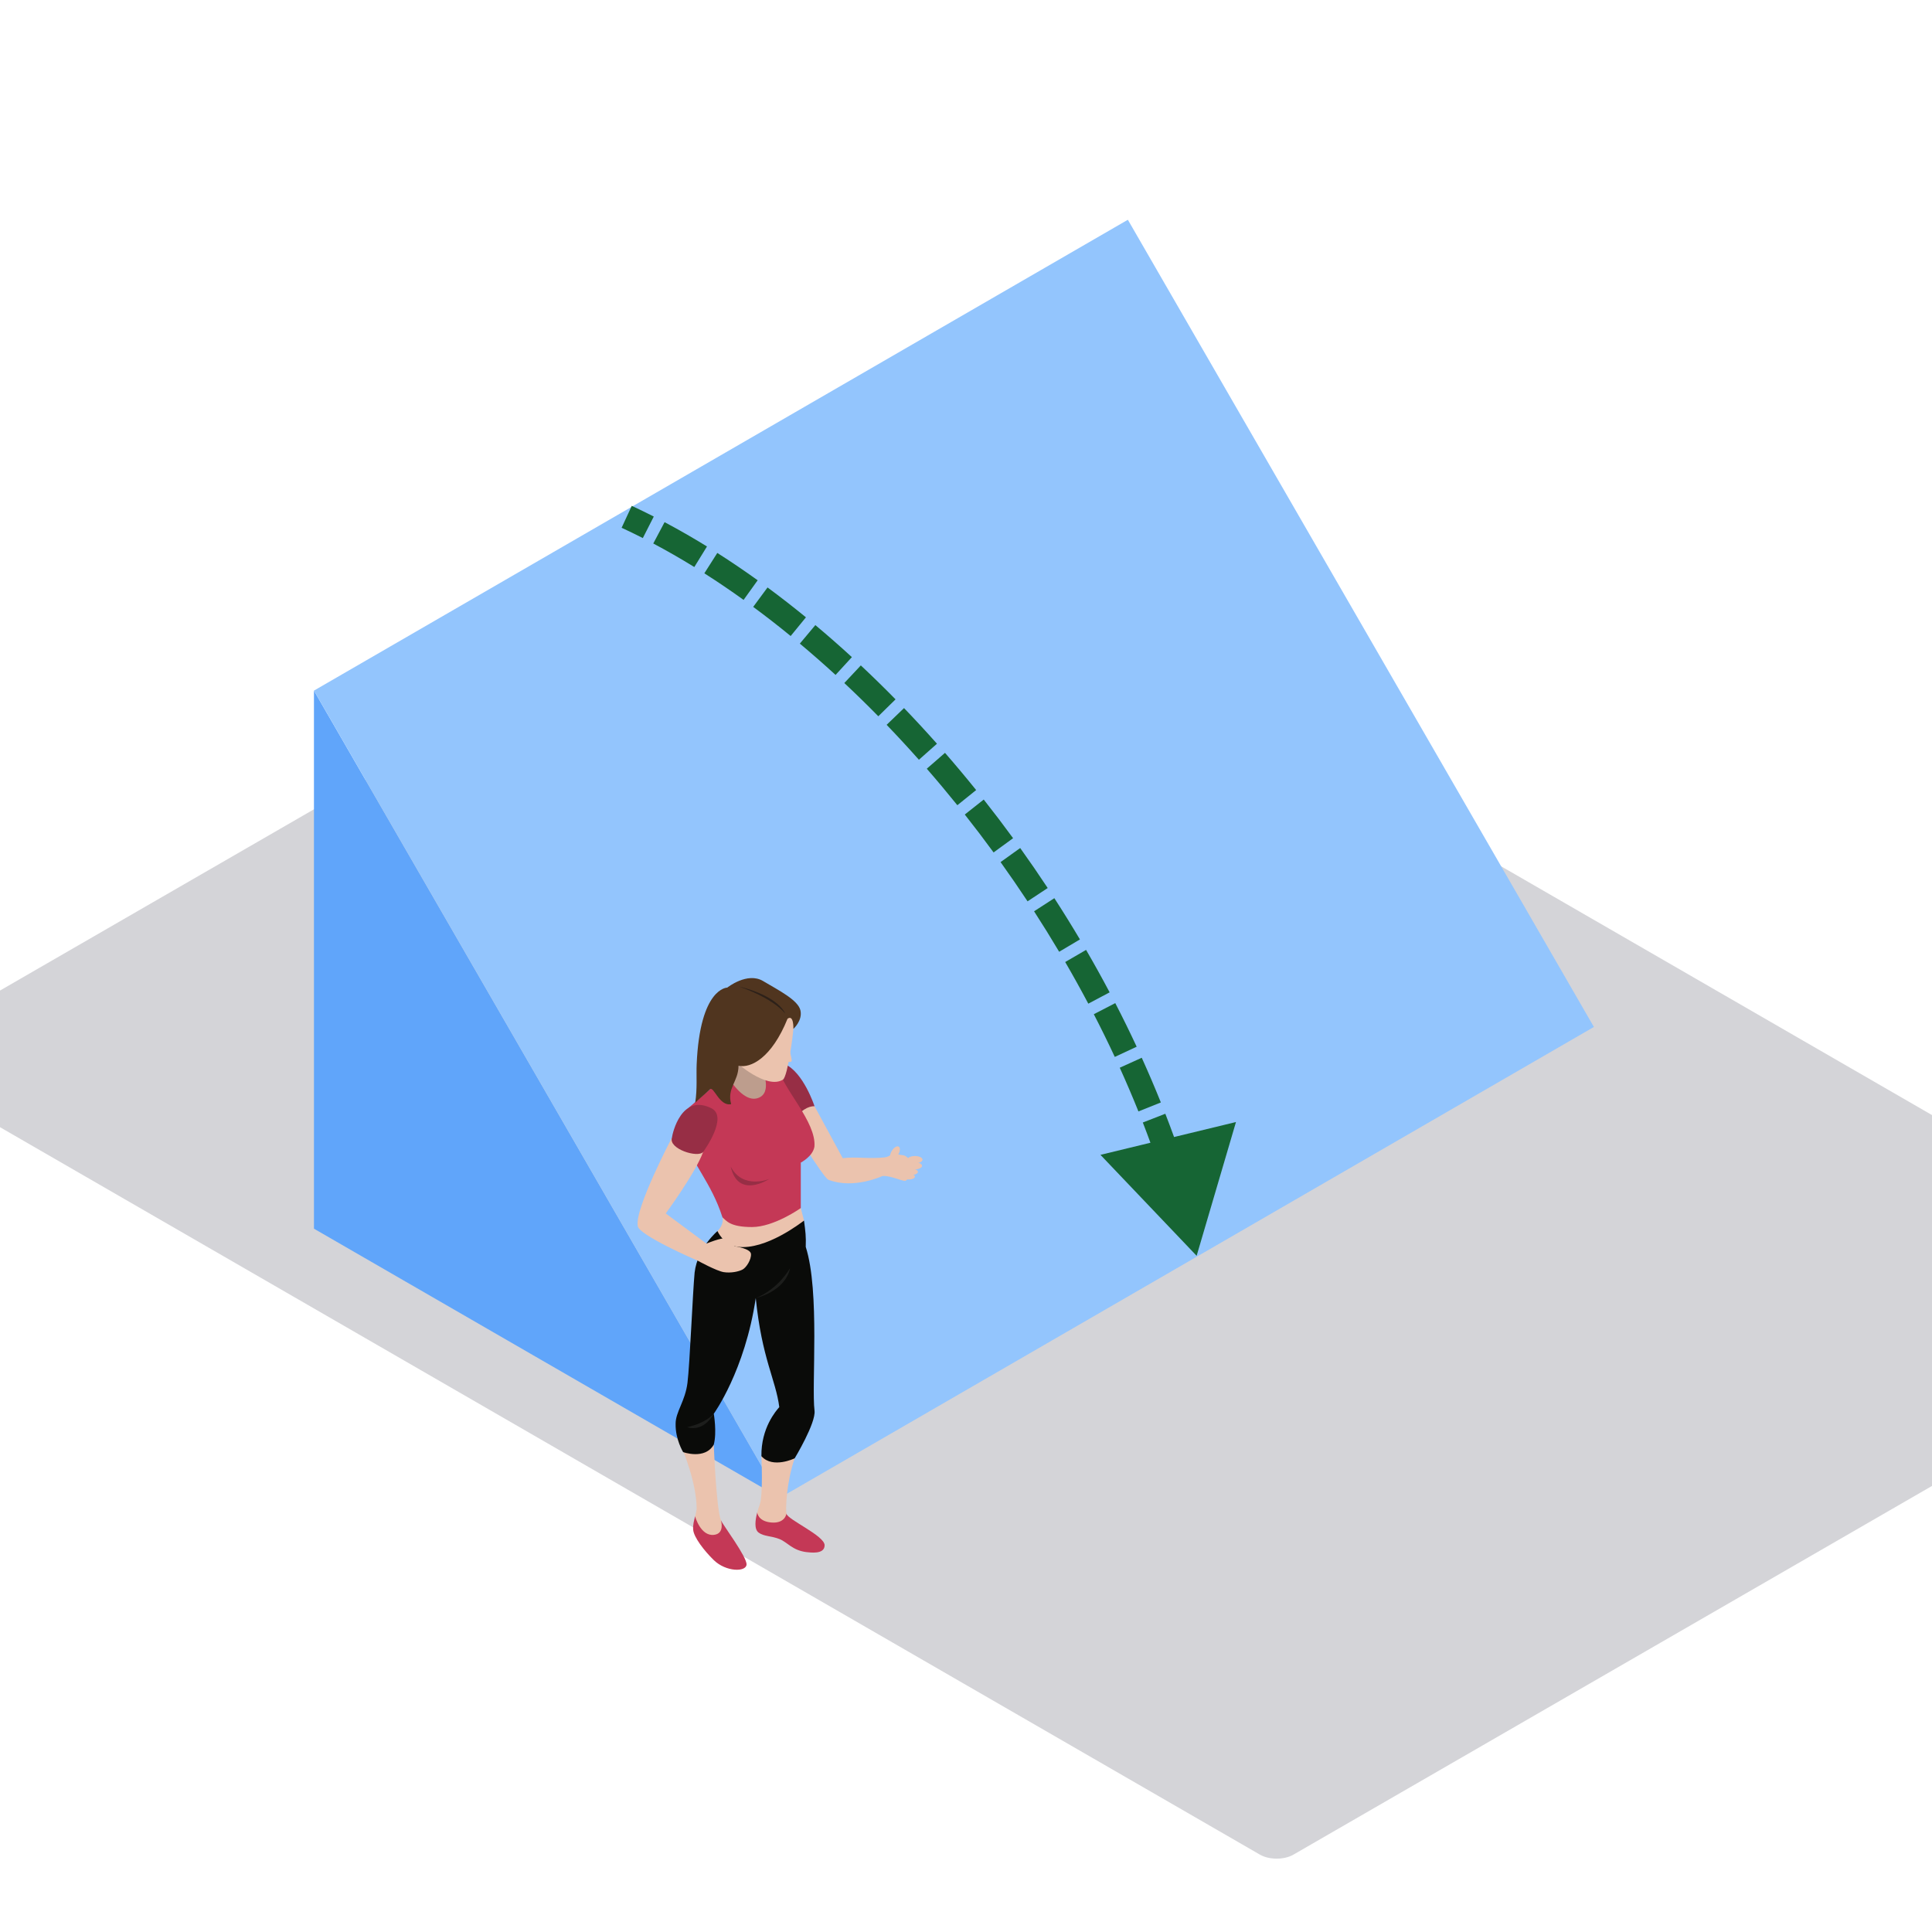 <svg width="800" height="800" viewBox="0 0 800 800" fill="none" xmlns="http://www.w3.org/2000/svg">
<g clip-path="url(#clip0_7674_25120)">
<rect width="667.022" height="466.915" rx="8" transform="matrix(0.866 0.5 -0.866 0.5 355.353 205)" fill="#D4D4D8"/>
<path d="M322.957 620.182L130 285.971L130.007 508.774L322.957 620.182Z" fill="#60A5FA"/>
<path d="M467.022 91L130 285.971L322.959 620.208L660 425.237L467.022 91Z" fill="#93C5FD"/>
<path d="M495.5 520L511.791 464.611L455.677 478.197L495.5 520ZM257.399 218.537C260.323 219.891 263.251 221.314 266.182 222.804L270.714 213.89C267.677 212.346 264.639 210.869 261.601 209.463L257.399 218.537ZM270.505 225.05C276.171 228.055 281.841 231.308 287.502 234.795L292.747 226.281C286.912 222.687 281.055 219.327 275.191 216.216L270.505 225.05ZM291.653 237.395C297.087 240.855 302.509 244.528 307.905 248.402L313.737 240.279C308.196 236.301 302.621 232.524 297.024 228.96L291.653 237.395ZM311.883 251.299C317.086 255.139 322.262 259.163 327.398 263.361L333.726 255.619C328.466 251.319 323.161 247.193 317.821 243.253L311.883 251.299ZM331.2 266.506C336.173 270.671 341.107 274.996 345.99 279.473L352.748 272.102C347.757 267.526 342.711 263.102 337.619 258.839L331.2 266.506ZM349.613 282.831C354.36 287.279 359.056 291.868 363.691 296.59L370.827 289.585C366.096 284.765 361.301 280.078 356.45 275.533L349.613 282.831ZM367.133 300.133C371.654 304.834 376.113 309.659 380.502 314.6L387.979 307.96C383.503 302.921 378.954 297.998 374.341 293.201L367.133 300.133ZM383.763 318.309C388.055 323.238 392.276 328.277 396.417 333.419L404.205 327.146C399.984 321.905 395.681 316.768 391.304 311.741L383.763 318.309ZM399.495 337.277C403.554 342.416 407.533 347.652 411.422 352.977L419.498 347.079C415.534 341.652 411.479 336.316 407.342 331.078L399.495 337.277ZM414.312 356.974C418.131 362.307 421.859 367.725 425.489 373.221L433.833 367.71C430.134 362.109 426.335 356.587 422.443 351.152L414.312 356.974ZM428.186 377.348C431.753 382.862 435.22 388.451 438.578 394.106L447.176 388.999C443.752 383.234 440.218 377.537 436.582 371.916L428.186 377.348ZM441.075 398.356C444.377 404.04 447.568 409.788 450.64 415.592L459.478 410.913C456.343 404.992 453.089 399.129 449.722 393.333L441.075 398.356ZM452.924 419.959C455.943 425.803 458.84 431.7 461.608 437.643L470.673 433.421C467.847 427.352 464.889 421.332 461.808 415.369L452.924 419.959ZM463.665 442.121C466.381 448.116 468.963 454.153 471.403 460.225L480.682 456.496C478.187 450.288 475.548 444.118 472.774 437.995L463.665 442.121ZM473.215 464.806C475.602 470.941 477.842 477.109 479.928 483.301L489.405 480.108C487.268 473.767 484.975 467.455 482.535 461.181L473.215 464.806ZM481.472 487.973C483.499 494.236 485.366 500.521 487.066 506.819L496.72 504.214C494.977 497.752 493.062 491.309 490.986 484.893L481.472 487.973Z" fill="#166534"/>
<path fill-rule="evenodd" clip-rule="evenodd" d="M331.591 500.231C332.138 502.373 332.923 505.419 332.923 505.419L326.297 515.128L311.91 519.877L303.556 519.241L296.552 512.292C296.552 512.292 295.836 513.117 297.091 509.759C300.056 506.81 299.159 504.073 299.159 504.073L317.654 498.998C317.654 498.998 331.25 498.89 331.591 500.231Z" fill="#EBC3AE"/>
<path fill-rule="evenodd" clip-rule="evenodd" d="M313.552 626.287C312.758 629.283 312.197 633.151 314.099 634.591C316.253 636.229 319.436 635.964 322.768 637.29C326.094 638.617 328.076 641.954 333.869 642.686C335.361 642.817 341.455 643.828 341.455 639.858C341.455 635.88 326.102 629.254 325.653 626.786L313.552 626.287Z" fill="#C43856"/>
<path fill-rule="evenodd" clip-rule="evenodd" d="M325.653 626.784C325.2 624.776 325.741 613.356 329.064 603.851C327.085 599.648 321.88 599.922 321.88 599.922L315.285 602.968C315.285 602.968 316.041 618.929 314.606 622.948C314.368 623.61 313.933 624.849 313.552 626.286C313.552 626.286 313.795 629.984 319.453 630.442C325.111 630.897 325.653 626.784 325.653 626.784Z" fill="#EBC3AE"/>
<path fill-rule="evenodd" clip-rule="evenodd" d="M298.529 629.531C299.265 631.373 309.398 644.787 309.126 647.891C308.856 651.001 300.594 650.911 295.561 646.008C291.573 642.12 287.302 636.564 287.035 633.457C286.86 631.466 287.359 629.711 287.832 627.904L298.529 629.531Z" fill="#C43856"/>
<path fill-rule="evenodd" clip-rule="evenodd" d="M287.832 627.904C288.092 626.896 288.347 625.873 288.473 624.777C288.45 613.771 282.509 599.92 282.509 599.92L295.561 598.186C295.561 598.186 296.552 624.593 298.529 629.531C298.529 629.531 300.285 635.092 295.561 635.562C290.04 636.107 287.832 627.904 287.832 627.904Z" fill="#EBC3AE"/>
<path fill-rule="evenodd" clip-rule="evenodd" d="M332.923 505.42C331.969 506.09 317.15 517.77 305.427 516.263C299.523 515.499 297.091 509.76 297.091 509.76C297.091 509.76 288.852 516.633 287.631 526.916C286.852 534.981 285.626 564.928 284.669 572.602C283.712 580.277 279.721 584.664 279.756 589.595C279.627 595.996 282.867 601.281 282.867 601.281C282.867 601.281 291.928 604.583 295.561 598.185C296.913 593.07 295.561 585.395 295.561 585.395C295.561 585.395 308.45 567.662 312.942 537.506C315.457 562.543 321.244 571.326 322.688 582.655C321.378 584.142 315.107 591.271 315.285 602.968C319.995 608.285 329.065 603.851 329.065 603.851C329.065 603.851 337.911 589.219 337.278 584.116C335.977 573.698 339.57 534.774 333.642 516.315C333.791 511.917 333.531 510.014 332.923 505.42Z" fill="#0A0B09"/>
<path fill-rule="evenodd" clip-rule="evenodd" d="M295.561 585.395C295.561 585.395 292.418 589.274 284.517 590.965C291.702 593.159 295.561 585.395 295.561 585.395Z" fill="#1D1E1C"/>
<path fill-rule="evenodd" clip-rule="evenodd" d="M365.436 486.944C368.541 486.755 372.796 488.795 374.592 488.976C376.388 489.157 378.451 482.31 378.451 482.31C378.451 482.31 375.81 478.565 374.074 478.385C372.338 478.204 369.833 477.547 369.833 477.547C369.833 477.547 368.759 478.622 366.693 479.22C364.625 479.812 364.132 482.31 364.132 482.31C364.132 482.31 364.88 486.819 365.436 486.944Z" fill="#EBC3AE"/>
<path fill-rule="evenodd" clip-rule="evenodd" d="M337.278 458.064C337.278 458.064 345.322 472.871 348.958 479.583C354.346 478.852 359.594 479.994 366.693 479.219C366.493 480.431 365.436 486.943 365.436 486.943C365.436 486.943 353.578 492.557 343.073 488.537C341.074 487.998 326.297 463.683 326.297 463.683L330.041 456.734L337.278 458.064Z" fill="#EBC3AE"/>
<path fill-rule="evenodd" clip-rule="evenodd" d="M324.776 440.523C332.654 443.811 337.278 458.064 337.278 458.064C337.278 458.064 333.869 457.747 330.503 461.676C327.131 465.602 318.78 446.411 318.78 446.411C318.78 446.411 323.192 440.346 324.776 440.523Z" fill="#972E45"/>
<path fill-rule="evenodd" clip-rule="evenodd" d="M316.929 438.833L321.029 455.275L314.606 461.676L301.494 458.388L298.079 450.253L300.955 435.977L316.929 438.833Z" fill="#BD9D8D"/>
<path fill-rule="evenodd" clip-rule="evenodd" d="M285.15 474.098C286.225 481.595 294.487 489.45 299.159 504.073C300.766 505.446 302.213 508.093 311.372 508.093C320.53 508.093 331.591 500.232 331.591 500.232V481.408C331.591 481.408 336.562 478.852 337.235 474.829C338.137 464.599 323.945 450.526 322.51 442.668C321.249 442.668 315.594 442.668 315.594 442.668C315.594 442.668 320.169 452.718 313.706 454.729C307.241 456.738 300.955 445.043 300.955 445.043L285.15 458.717C285.15 458.717 284.07 466.607 285.15 474.098Z" fill="#C43856"/>
<path fill-rule="evenodd" clip-rule="evenodd" d="M328.523 426.039C328.451 427.692 326.28 445.501 324.214 447.052C317.299 451.348 304.218 439.354 304.218 439.354L313.706 418.455H329.6C329.6 418.455 329.961 422.658 328.523 426.039Z" fill="#EBC3AE"/>
<path fill-rule="evenodd" clip-rule="evenodd" d="M326.102 421.836C319.522 438.124 310.833 442.441 305.802 441.295C305.782 447.923 300.932 450.459 302.749 457.195C297.901 458.274 295.515 449.567 293.997 451.066C292.473 452.561 289.101 455.391 287.866 456.624C288.786 450.8 288.276 445.425 288.473 440.75C289.817 408.927 301.136 408.95 301.136 408.95C301.136 408.95 309.426 402.339 315.964 406.222C322.498 410.104 330.503 414.136 331.445 418.388C332.388 422.635 328.523 426.039 328.523 426.039C328.523 426.039 328.769 419.939 326.102 421.836Z" fill="#50351F"/>
<path fill-rule="evenodd" clip-rule="evenodd" d="M305.983 408.496C305.983 408.496 321.16 411.691 325.203 419.733C319.275 412.787 305.983 408.496 305.983 408.496Z" fill="#2D2119"/>
<path fill-rule="evenodd" clip-rule="evenodd" d="M326.297 432.227C326.297 432.227 328.01 438.531 327.804 439.353C327.604 440.181 324.776 439.353 324.776 439.353L326.297 432.227Z" fill="#EBC3AE"/>
<path fill-rule="evenodd" clip-rule="evenodd" d="M304.184 516.041C304.184 516.041 303.11 513.118 300.861 512.753C298.618 512.386 292.513 514.942 292.513 514.942C291.172 513.951 275.671 502.47 275.671 502.47C275.671 502.47 288.17 485.416 291.138 477.01L278.235 471.084C278.235 471.084 262.696 500.599 264.088 507.682C264.403 511.381 288.11 521.705 289.009 522.072C289.009 522.072 296.733 526.31 299.698 526.768C302.66 527.222 305.802 526.552 307.421 525.724C309.037 524.905 311.154 521.524 310.97 519.242C310.793 516.957 304.184 516.041 304.184 516.041Z" fill="#EBC3AE"/>
<path fill-rule="evenodd" clip-rule="evenodd" d="M291.138 477.01C291.676 476.325 301.405 462.724 294.802 459.025C282.139 452.444 278.412 469.44 278.235 471.084C276.705 475.747 289.009 479.583 291.138 477.01Z" fill="#972E45"/>
<path fill-rule="evenodd" clip-rule="evenodd" d="M302.571 483.059C305.622 496.761 318.556 488.174 318.556 488.174C318.556 488.174 307.599 492.744 302.571 483.059Z" fill="#972E45"/>
<path fill-rule="evenodd" clip-rule="evenodd" d="M312.941 537.505C312.941 537.505 321.415 534.596 327.179 525.076C325.022 534.954 312.941 537.505 312.941 537.505Z" fill="#1D1E1C"/>
<path fill-rule="evenodd" clip-rule="evenodd" d="M371.87 478.161C370.999 479.548 369.719 480.297 369.011 479.837C368.298 479.373 368.435 477.872 369.309 476.488C370.177 475.103 371.463 474.351 372.168 474.815C372.881 475.278 372.747 476.773 371.87 478.161Z" fill="#EBC3AE"/>
<path fill-rule="evenodd" clip-rule="evenodd" d="M382 480.191C382 481.027 380.591 481.706 378.854 481.706C377.11 481.706 375.703 481.027 375.703 480.191C375.703 479.36 377.11 478.684 378.854 478.684C380.591 478.684 382 479.36 382 480.191Z" fill="#EBC3AE"/>
<path fill-rule="evenodd" clip-rule="evenodd" d="M381.797 482.748C381.797 483.599 380.23 484.29 378.302 484.29C376.371 484.29 374.804 483.599 374.804 482.748C374.804 481.894 376.371 481.203 378.302 481.203C380.23 481.203 381.797 481.894 381.797 482.748Z" fill="#EBC3AE"/>
<path fill-rule="evenodd" clip-rule="evenodd" d="M380.098 485.253C380.098 485.964 378.877 486.536 377.362 486.536C375.852 486.536 374.626 485.964 374.626 485.253C374.626 484.542 375.852 483.965 377.362 483.965C378.877 483.965 380.098 484.542 380.098 485.253Z" fill="#EBC3AE"/>
<path fill-rule="evenodd" clip-rule="evenodd" d="M378.855 487.225C378.855 487.873 377.734 488.4 376.354 488.4C374.976 488.4 373.858 487.873 373.858 487.225C373.858 486.578 374.976 486.051 376.354 486.051C377.734 486.051 378.855 486.578 378.855 487.225Z" fill="#EBC3AE"/>
</g>
<defs>
<clipPath id="clip0_7674_25120">
<rect width="800" height="800" fill="white"/>
</clipPath>
</defs>
</svg>
